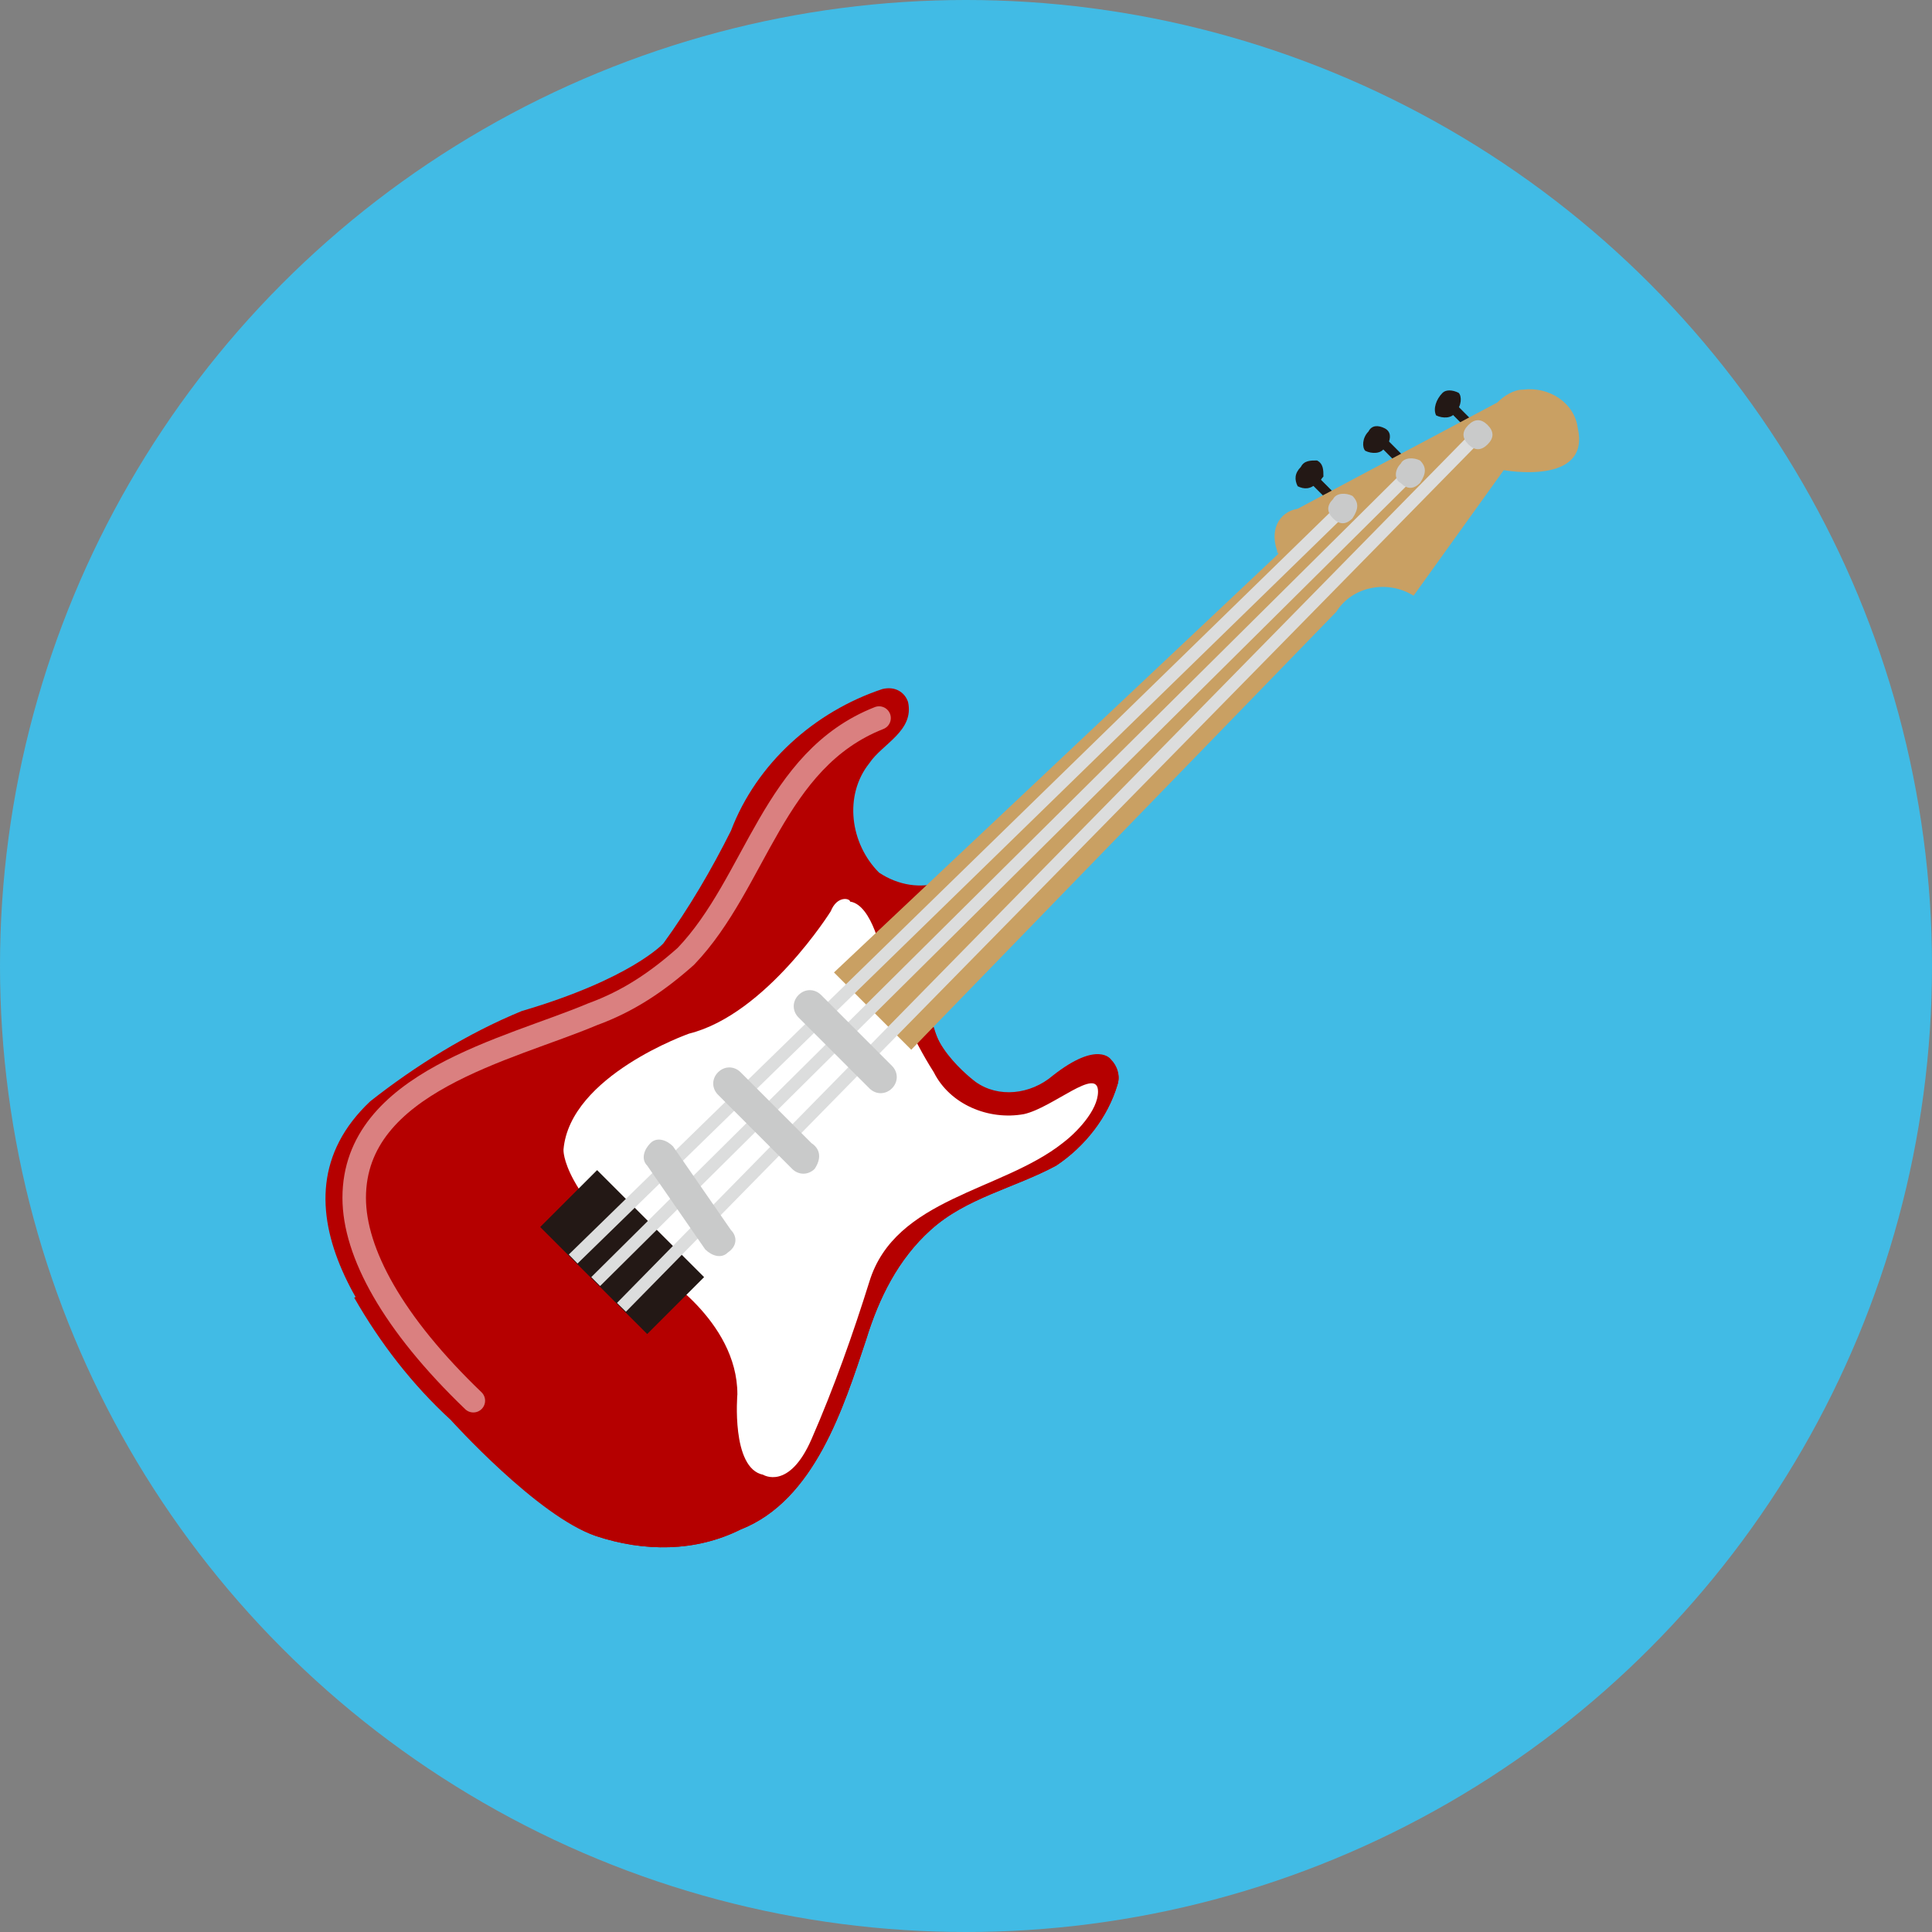 <?xml version="1.0" encoding="utf-8"?>
<!-- Generator: Adobe Illustrator 27.4.1, SVG Export Plug-In . SVG Version: 6.00 Build 0)  -->
<svg version="1.1" id="レイヤー_1" xmlns="http://www.w3.org/2000/svg" xmlns:xlink="http://www.w3.org/1999/xlink" x="0px"
	 y="0px" viewBox="0 0 60 60" style="enable-background:new 0 0 60 60;" xml:space="preserve">
<rect x="0" y="0" width="60" height="60" fill="#808080" stroke="none"/>
<style type="text/css">
	.st0{fill:#41BBE5;}
	.st1{fill:#B50000;}
	.st2{fill:#231815;}
	.st3{fill:#FFFFFF;}
	.st4{fill:#C9A063;}
	.st5{fill:none;stroke:#DCDDDD;stroke-width:0.39;}
	.st6{fill:#C9CACA;}
	
		.st7{opacity:0.5;fill:none;stroke:#FFFFFF;stroke-width:0.73;stroke-linecap:round;stroke-linejoin:round;enable-background:new    ;}
</style>
<g>
	<g id="レイヤー_2_00000062178419792684083540000000915714198123684230_">
		<g id="レイヤー_1-2">
			<circle class="st0" cx="30" cy="30" r="30"/>
			<path class="st1" d="M27.4,21.4c-2.1,0.7-3.9,2.3-4.7,4.4c-0.6,1.2-1.3,2.4-2.1,3.5c0,0-1,1.1-4.4,2.1c-1.7,0.7-3.3,1.7-4.7,2.8
				c-3.4,3.2,0.2,7.5,2.6,9.9c0,0,2.7,3,4.4,3.6c1.5,0.5,3.1,0.5,4.5-0.2c2.3-0.9,3.2-3.8,3.9-5.9c0.4-1.3,1-2.5,2-3.4
				c1.1-1,2.6-1.3,3.9-2c0.9-0.6,1.6-1.5,1.9-2.5c0.1-0.3,0-0.6-0.2-0.8c0,0-0.4-0.6-1.8,0.5C32,34,31,34.1,30.3,33.6
				c0,0-1.9-1.4-1.2-2.6l0.1-3.6c-0.6,0.2-1.3,0.1-1.9-0.3c-0.9-0.9-1.1-2.4-0.3-3.4c0.4-0.6,1.4-1,1.2-1.9
				C28.1,21.5,27.8,21.3,27.4,21.4z"/>
			<path class="st1" d="M34.5,33c0,0-0.4-0.6-1.8,0.5c-0.7,0.6-1.7,0.6-2.5,0.1c-0.6-0.4-1-1-1.2-1.7l-18,8.4c0.8,1.4,1.8,2.7,3,3.8
				c0,0,2.7,3,4.5,3.6c1.5,0.5,3.1,0.5,4.5-0.2c2.3-0.9,3.2-3.8,3.9-5.9c0.4-1.3,1-2.5,2-3.4c1.1-1,2.6-1.3,3.9-2
				c0.9-0.6,1.6-1.5,1.9-2.5C34.8,33.4,34.7,33.2,34.5,33z"/>
			<path class="st2" d="M45.2,12.8c-0.1,0.2-0.4,0.2-0.6,0.1c-0.1-0.2,0-0.5,0.2-0.7c0.1-0.1,0.3-0.1,0.5,0
				C45.4,12.3,45.4,12.6,45.2,12.8z"/>
			<rect x="45.1" y="12.3" transform="matrix(0.709 -0.706 0.706 0.709 4.13 35.67)" class="st2" width="0.3" height="1"/>
			<path class="st2" d="M43,13.9c-0.1,0.2-0.4,0.2-0.6,0.1c-0.1-0.1-0.1-0.4,0.1-0.6c0.1-0.2,0.3-0.2,0.5-0.1s0.2,0.3,0.1,0.5
				C43.2,13.8,43.1,13.9,43,13.9z"/>
			<rect x="43" y="13.4" transform="matrix(0.708 -0.706 0.706 0.708 2.747 34.521)" class="st2" width="0.3" height="1"/>
			<path class="st2" d="M40.9,15c-0.2,0.2-0.4,0.2-0.6,0.1c-0.1-0.2-0.1-0.4,0.1-0.6c0.1-0.2,0.3-0.2,0.5-0.2
				c0.2,0.1,0.2,0.3,0.2,0.5C41,14.9,41,15,40.9,15z"/>
			<rect x="40.8" y="14.6" transform="matrix(0.708 -0.707 0.707 0.708 1.335 33.353)" class="st2" width="0.3" height="1"/>
			<path class="st3" d="M25.8,28.3c0,0-2,3.2-4.4,3.8c0,0-3.7,1.3-3.9,3.6c0,0-0.1,1.3,2.9,3.8c0,0,2.5,1.5,2.5,3.8
				c0,0-0.2,2.3,0.8,2.5c0,0,0.8,0.5,1.5-1.1c0.7-1.6,1.3-3.3,1.8-4.9c0.8-2.6,4.1-2.8,6-4.3c0.4-0.3,1.1-1,1.1-1.6
				c0-0.8-1.4,0.5-2.3,0.7c-1.1,0.2-2.3-0.3-2.8-1.3c-0.7-1.1-1.2-2.3-1.6-3.6c0,0-0.3-1.6-1-1.7C26.4,27.9,26,27.8,25.8,28.3z"/>
			<path class="st4" d="M39.7,17.2l-13.8,13l2.4,2.4l13.2-13.6c0.5-0.8,1.6-1,2.4-0.5l2.8-3.9c0,0,2.7,0.5,2.3-1.3
				c-0.1-0.8-0.9-1.3-1.7-1.2c-0.3,0-0.6,0.2-0.8,0.4l-6.2,3.3C39.7,15.9,39.4,16.5,39.7,17.2C39.6,17.1,39.7,17.1,39.7,17.2z"/>
			
				<rect x="18.1" y="36.5" transform="matrix(0.707 -0.707 0.707 0.707 -21.826 25.098)" class="st2" width="2.5" height="4.7"/>
			<line class="st5" x1="46.1" y1="13.3" x2="19.3" y2="40.6"/>
			<line class="st5" x1="44" y1="14.5" x2="18.5" y2="39.8"/>
			<line class="st5" x1="41.7" y1="15.8" x2="17.8" y2="39.1"/>
			<path class="st6" d="M27.7,33.8c-0.2,0.2-0.5,0.2-0.7,0l-2.2-2.2c-0.2-0.2-0.2-0.5,0-0.7l0,0c0.2-0.2,0.5-0.2,0.7,0l2.2,2.2
				C27.9,33.3,27.9,33.6,27.7,33.8z"/>
			<path class="st6" d="M25.3,36.3c-0.2,0.2-0.5,0.2-0.7,0L22.3,34c-0.2-0.2-0.2-0.5,0-0.7l0,0c0.2-0.2,0.5-0.2,0.7,0l2.2,2.2
				C25.5,35.7,25.5,36,25.3,36.3C25.3,36.2,25.3,36.2,25.3,36.3L25.3,36.3z"/>
			<path class="st6" d="M22.6,38.9c-0.2,0.2-0.5,0.1-0.7-0.1l-1.8-2.6c-0.2-0.2-0.1-0.5,0.1-0.7l0,0c0.2-0.2,0.5-0.1,0.7,0.1
				c0,0,0,0,0,0l1.8,2.6C22.9,38.4,22.9,38.7,22.6,38.9z"/>
			<path class="st6" d="M42,16.1c-0.2,0.2-0.4,0.2-0.6,0c-0.2-0.2-0.2-0.4,0-0.6c0,0,0,0,0,0c0.1-0.2,0.4-0.2,0.6-0.1
				C42.2,15.6,42.2,15.8,42,16.1C42,16.1,42,16.1,42,16.1z"/>
			<path class="st6" d="M44.1,15c-0.2,0.2-0.4,0.2-0.6,0c-0.2-0.1-0.2-0.4,0-0.6c0,0,0,0,0,0c0.1-0.2,0.4-0.2,0.6-0.1
				C44.3,14.5,44.3,14.7,44.1,15C44.2,15,44.1,15,44.1,15z"/>
			<path class="st6" d="M46.2,13.8c-0.2,0.2-0.4,0.2-0.6,0c0,0,0,0,0,0c-0.2-0.2-0.2-0.4,0-0.6c0,0,0,0,0,0c0.2-0.2,0.4-0.2,0.6,0
				C46.4,13.4,46.4,13.6,46.2,13.8C46.2,13.8,46.2,13.8,46.2,13.8z"/>
			<path class="st7" d="M14.7,43.5c-2.5-2.4-3.7-4.6-3.7-6.3c0-3.6,4.8-4.6,7.4-5.7c1.1-0.4,2-1,2.9-1.8c2.2-2.3,2.7-6.1,6-7.4"/>
		</g>
	</g>
</g>
</svg>
